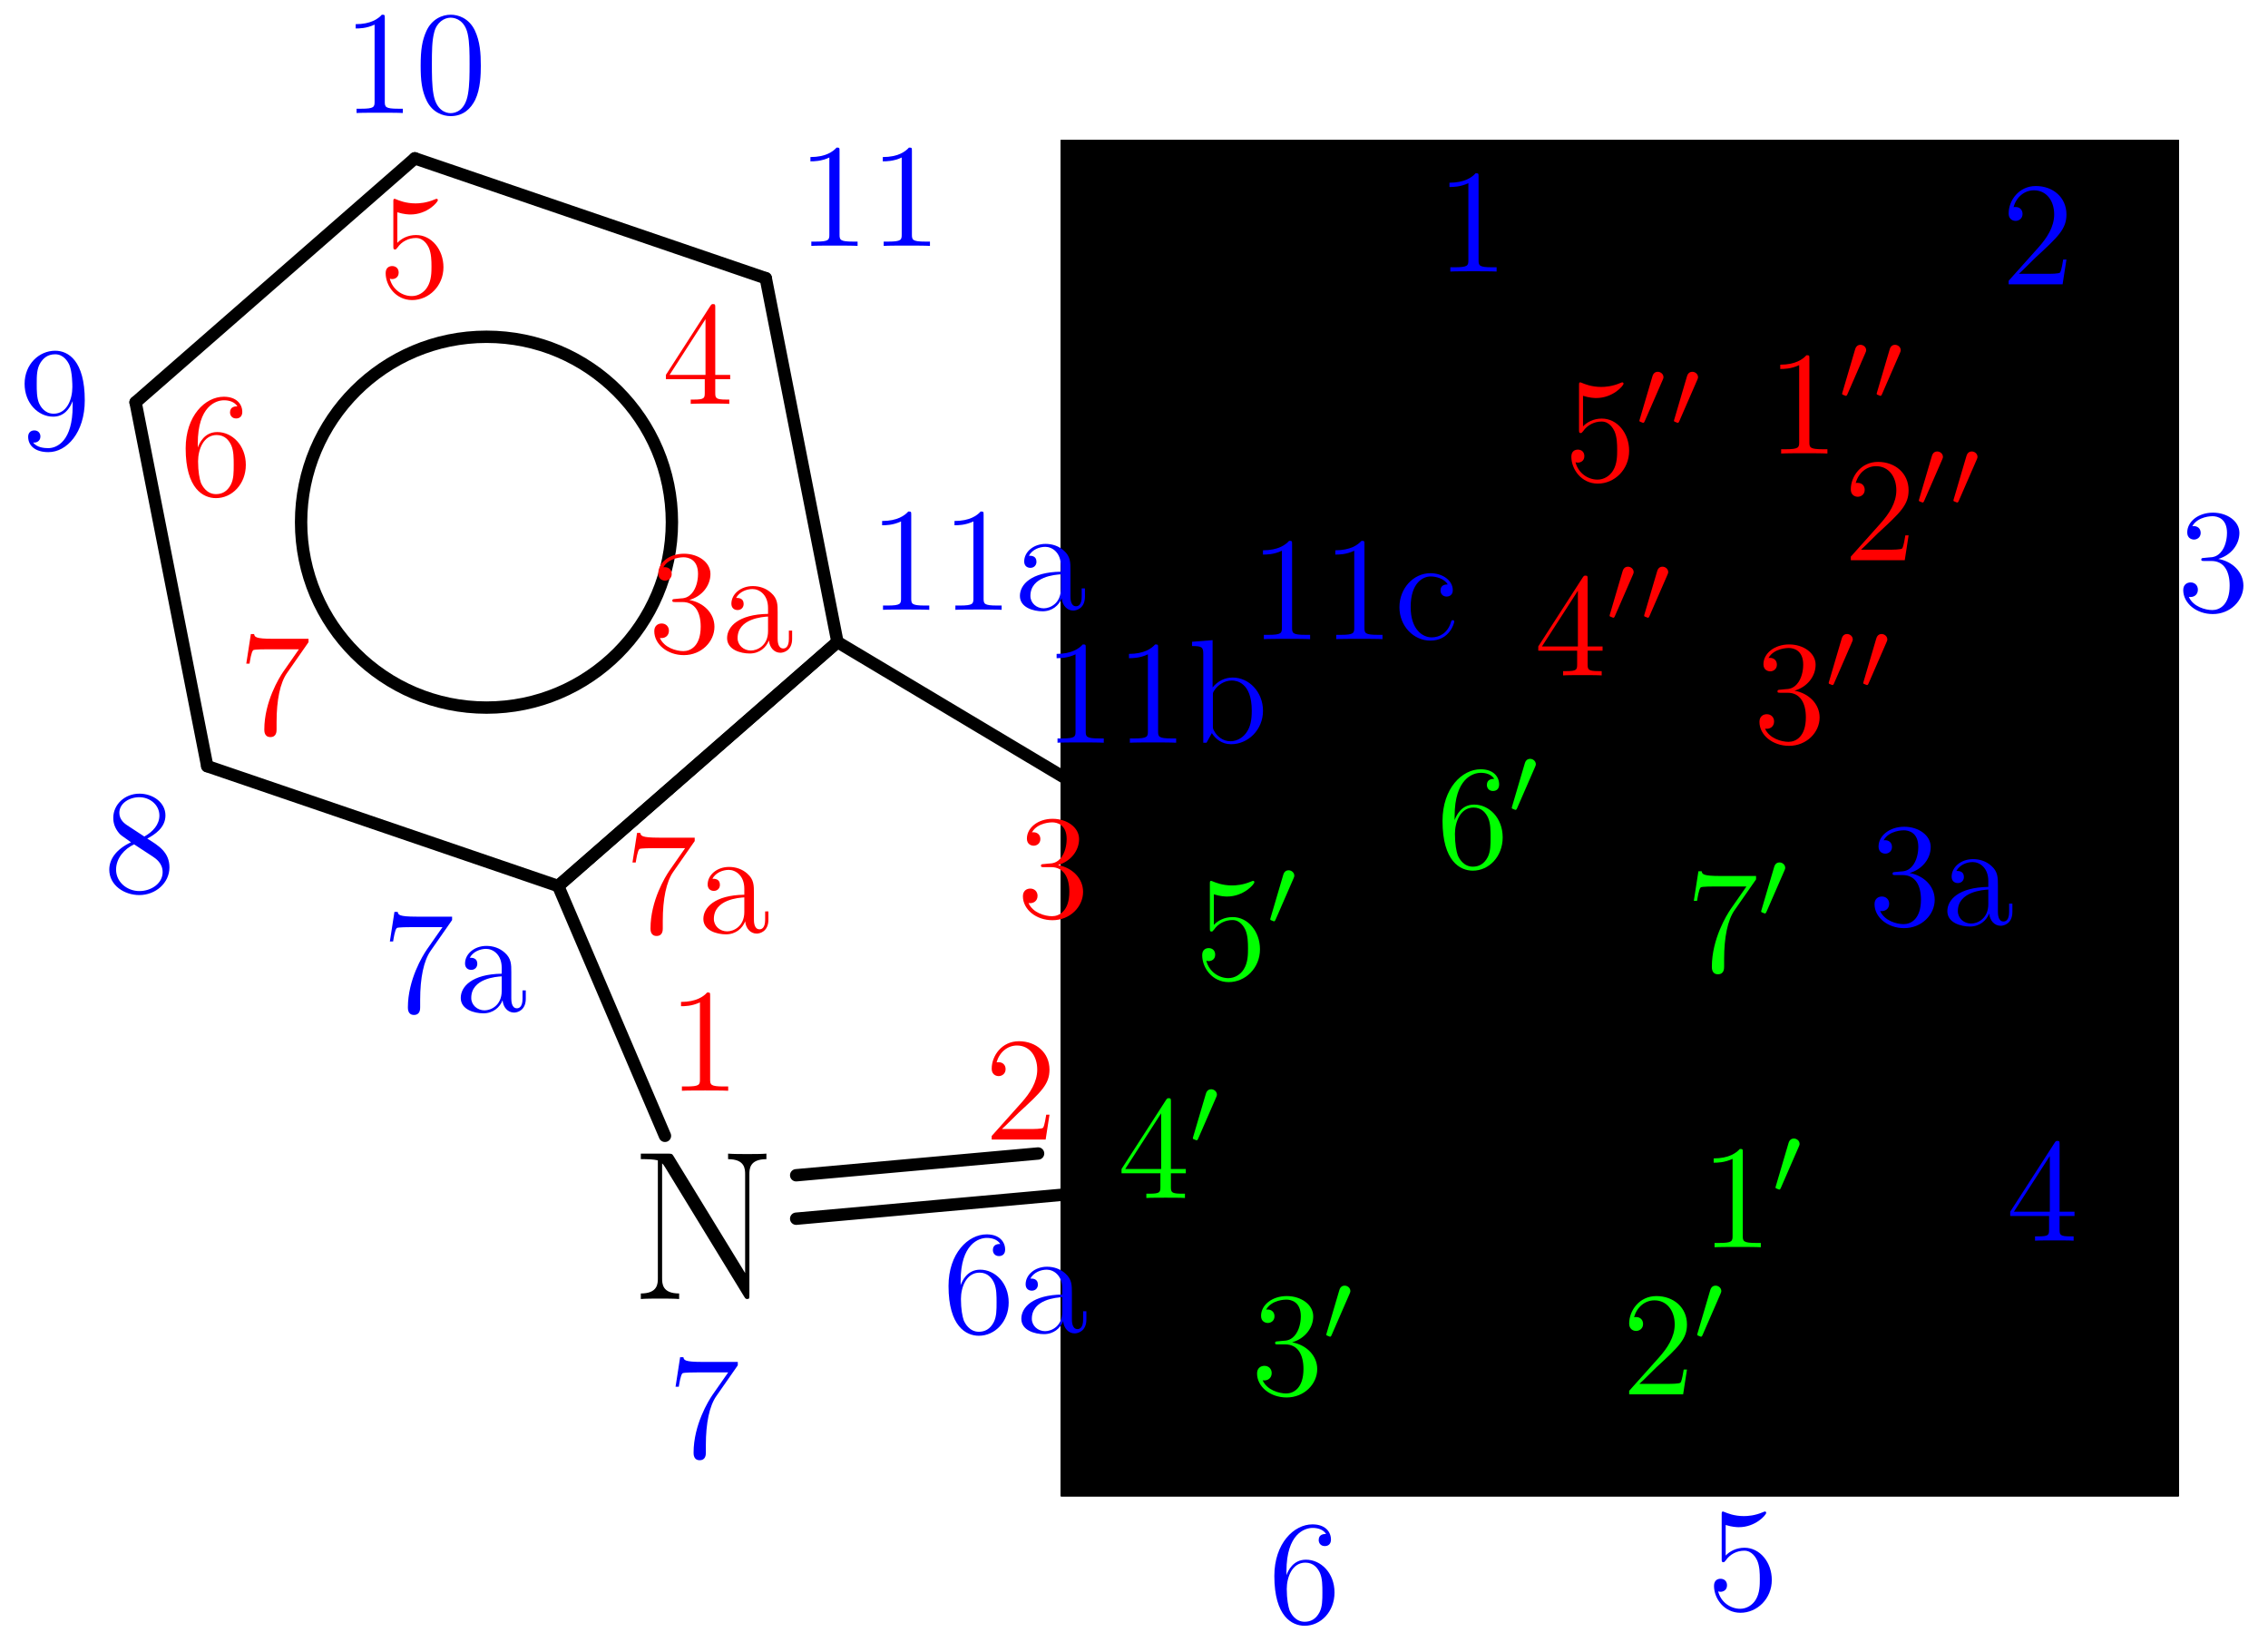 <?xml version='1.0' encoding='UTF-8'?>
<!-- This file was generated by dvisvgm 2.6.1 -->
<svg height='132.794pt' version='1.1' viewBox='56.409 53.858 183.429 132.794' width='183.429pt' xmlns='http://www.w3.org/2000/svg' xmlns:xlink='http://www.w3.org/1999/xlink'>
<defs>
<path d='M2.112 -3.778C2.152 -3.881 2.184 -3.937 2.184 -4.017C2.184 -4.28 1.945 -4.455 1.722 -4.455C1.403 -4.455 1.315 -4.176 1.283 -4.065L0.271 -0.63C0.239 -0.534 0.239 -0.51 0.239 -0.502C0.239 -0.43 0.287 -0.414 0.367 -0.391C0.51 -0.327 0.526 -0.327 0.542 -0.327C0.566 -0.327 0.614 -0.327 0.669 -0.462L2.112 -3.778Z' id='g0-48'/>
<path d='M3.529 -11.552C3.409 -11.741 3.391 -11.758 3.064 -11.758H0.878V-11.311H1.205C1.894 -11.311 2.204 -11.224 2.255 -11.207V-1.687C2.255 -1.257 2.255 -0.448 0.878 -0.448V0C1.274 -0.034 1.997 -0.034 2.427 -0.034S3.581 -0.034 3.977 0V-0.448C2.6 -0.448 2.6 -1.257 2.6 -1.687V-10.966C2.72 -10.863 2.72 -10.829 2.841 -10.656L9.227 -0.207C9.348 0 9.4 0 9.486 0C9.658 0 9.658 -0.052 9.658 -0.379V-10.071C9.658 -10.501 9.658 -11.311 11.035 -11.311V-11.758C10.639 -11.724 9.916 -11.724 9.486 -11.724S8.332 -11.724 7.936 -11.758V-11.311C9.314 -11.311 9.314 -10.501 9.314 -10.071V-2.1L3.529 -11.552Z' id='g1-78'/>
<path d='M11.586 -5.853C11.586 -9.382 9.055 -12.034 6.198 -12.034C3.271 -12.034 0.792 -9.348 0.792 -5.853S3.305 0.275 6.18 0.275C9.124 0.275 11.586 -2.41 11.586 -5.853ZM6.198 -0.034C4.235 -0.034 2.1 -1.997 2.1 -6.077C2.1 -10.14 4.442 -11.724 6.18 -11.724C8.005 -11.724 10.278 -10.088 10.278 -6.077C10.278 -1.928 8.091 -0.034 6.198 -0.034Z' id='g1-79'/>
<path d='M5.356 -3.826C5.356 -4.818 5.296 -5.786 4.866 -6.695C4.376 -7.687 3.515 -7.95 2.929 -7.95C2.236 -7.95 1.387 -7.603 0.944 -6.611C0.61 -5.858 0.49 -5.117 0.49 -3.826C0.49 -2.666 0.574 -1.793 1.004 -0.944C1.47 -0.036 2.295 0.251 2.917 0.251C3.957 0.251 4.555 -0.371 4.902 -1.064C5.332 -1.961 5.356 -3.132 5.356 -3.826ZM2.917 0.012C2.534 0.012 1.757 -0.203 1.53 -1.506C1.399 -2.224 1.399 -3.132 1.399 -3.969C1.399 -4.949 1.399 -5.834 1.59 -6.539C1.793 -7.34 2.403 -7.711 2.917 -7.711C3.371 -7.711 4.065 -7.436 4.292 -6.408C4.447 -5.727 4.447 -4.782 4.447 -3.969C4.447 -3.168 4.447 -2.26 4.316 -1.53C4.089 -0.215 3.335 0.012 2.917 0.012Z' id='g2-48'/>
<path d='M3.443 -7.663C3.443 -7.938 3.443 -7.95 3.204 -7.95C2.917 -7.627 2.319 -7.185 1.088 -7.185V-6.838C1.363 -6.838 1.961 -6.838 2.618 -7.149V-0.921C2.618 -0.49 2.582 -0.347 1.53 -0.347H1.16V0C1.482 -0.024 2.642 -0.024 3.037 -0.024S4.579 -0.024 4.902 0V-0.347H4.531C3.479 -0.347 3.443 -0.49 3.443 -0.921V-7.663Z' id='g2-49'/>
<path d='M5.26 -2.008H4.997C4.961 -1.805 4.866 -1.148 4.746 -0.956C4.663 -0.849 3.981 -0.849 3.622 -0.849H1.411C1.733 -1.124 2.463 -1.889 2.774 -2.176C4.591 -3.85 5.26 -4.471 5.26 -5.655C5.26 -7.03 4.172 -7.95 2.786 -7.95S0.586 -6.767 0.586 -5.738C0.586 -5.129 1.112 -5.129 1.148 -5.129C1.399 -5.129 1.71 -5.308 1.71 -5.691C1.71 -6.025 1.482 -6.253 1.148 -6.253C1.04 -6.253 1.016 -6.253 0.98 -6.241C1.207 -7.054 1.853 -7.603 2.63 -7.603C3.646 -7.603 4.268 -6.755 4.268 -5.655C4.268 -4.639 3.682 -3.754 3.001 -2.989L0.586 -0.287V0H4.949L5.26 -2.008Z' id='g2-50'/>
<path d='M2.2 -4.292C1.997 -4.28 1.949 -4.268 1.949 -4.16C1.949 -4.041 2.008 -4.041 2.224 -4.041H2.774C3.79 -4.041 4.244 -3.204 4.244 -2.056C4.244 -0.49 3.431 -0.072 2.845 -0.072C2.271 -0.072 1.291 -0.347 0.944 -1.136C1.327 -1.076 1.674 -1.291 1.674 -1.722C1.674 -2.068 1.423 -2.307 1.088 -2.307C0.801 -2.307 0.49 -2.14 0.49 -1.686C0.49 -0.622 1.554 0.251 2.881 0.251C4.304 0.251 5.356 -0.837 5.356 -2.044C5.356 -3.144 4.471 -4.005 3.324 -4.208C4.364 -4.507 5.033 -5.38 5.033 -6.312C5.033 -7.257 4.053 -7.95 2.893 -7.95C1.698 -7.95 0.813 -7.221 0.813 -6.348C0.813 -5.87 1.184 -5.774 1.363 -5.774C1.614 -5.774 1.901 -5.954 1.901 -6.312C1.901 -6.695 1.614 -6.862 1.351 -6.862C1.279 -6.862 1.255 -6.862 1.219 -6.85C1.674 -7.663 2.798 -7.663 2.857 -7.663C3.252 -7.663 4.029 -7.484 4.029 -6.312C4.029 -6.085 3.993 -5.416 3.646 -4.902C3.288 -4.376 2.881 -4.34 2.558 -4.328L2.2 -4.292Z' id='g2-51'/>
<path d='M4.316 -7.783C4.316 -8.01 4.316 -8.07 4.148 -8.07C4.053 -8.07 4.017 -8.07 3.921 -7.926L0.323 -2.343V-1.997H3.467V-0.909C3.467 -0.466 3.443 -0.347 2.57 -0.347H2.331V0C2.606 -0.024 3.551 -0.024 3.885 -0.024S5.177 -0.024 5.452 0V-0.347H5.212C4.352 -0.347 4.316 -0.466 4.316 -0.909V-1.997H5.523V-2.343H4.316V-7.783ZM3.527 -6.85V-2.343H0.622L3.527 -6.85Z' id='g2-52'/>
<path d='M1.53 -6.85C2.044 -6.683 2.463 -6.671 2.594 -6.671C3.945 -6.671 4.806 -7.663 4.806 -7.831C4.806 -7.878 4.782 -7.938 4.71 -7.938C4.686 -7.938 4.663 -7.938 4.555 -7.89C3.885 -7.603 3.312 -7.568 3.001 -7.568C2.212 -7.568 1.65 -7.807 1.423 -7.902C1.339 -7.938 1.315 -7.938 1.303 -7.938C1.207 -7.938 1.207 -7.867 1.207 -7.675V-4.125C1.207 -3.909 1.207 -3.838 1.351 -3.838C1.411 -3.838 1.423 -3.85 1.542 -3.993C1.877 -4.483 2.439 -4.77 3.037 -4.77C3.67 -4.77 3.981 -4.184 4.077 -3.981C4.28 -3.515 4.292 -2.929 4.292 -2.475S4.292 -1.339 3.957 -0.801C3.694 -0.371 3.228 -0.072 2.702 -0.072C1.913 -0.072 1.136 -0.61 0.921 -1.482C0.98 -1.459 1.052 -1.447 1.112 -1.447C1.315 -1.447 1.638 -1.566 1.638 -1.973C1.638 -2.307 1.411 -2.499 1.112 -2.499C0.897 -2.499 0.586 -2.391 0.586 -1.925C0.586 -0.909 1.399 0.251 2.726 0.251C4.077 0.251 5.26 -0.885 5.26 -2.403C5.26 -3.826 4.304 -5.009 3.049 -5.009C2.367 -5.009 1.841 -4.71 1.53 -4.376V-6.85Z' id='g2-53'/>
<path d='M1.47 -4.16C1.47 -7.185 2.941 -7.663 3.587 -7.663C4.017 -7.663 4.447 -7.532 4.674 -7.173C4.531 -7.173 4.077 -7.173 4.077 -6.683C4.077 -6.42 4.256 -6.193 4.567 -6.193C4.866 -6.193 5.069 -6.372 5.069 -6.719C5.069 -7.34 4.615 -7.95 3.575 -7.95C2.068 -7.95 0.49 -6.408 0.49 -3.778C0.49 -0.49 1.925 0.251 2.941 0.251C4.244 0.251 5.356 -0.885 5.356 -2.439C5.356 -4.029 4.244 -5.093 3.049 -5.093C1.985 -5.093 1.59 -4.172 1.47 -3.838V-4.16ZM2.941 -0.072C2.188 -0.072 1.829 -0.741 1.722 -0.992C1.614 -1.303 1.494 -1.889 1.494 -2.726C1.494 -3.67 1.925 -4.854 3.001 -4.854C3.658 -4.854 4.005 -4.411 4.184 -4.005C4.376 -3.563 4.376 -2.965 4.376 -2.451C4.376 -1.841 4.376 -1.303 4.148 -0.849C3.85 -0.275 3.419 -0.072 2.941 -0.072Z' id='g2-54'/>
<path d='M5.679 -7.424V-7.699H2.798C1.351 -7.699 1.327 -7.855 1.279 -8.082H1.016L0.646 -5.691H0.909C0.944 -5.906 1.052 -6.647 1.207 -6.779C1.303 -6.85 2.2 -6.85 2.367 -6.85H4.902L3.634 -5.033C3.312 -4.567 2.104 -2.606 2.104 -0.359C2.104 -0.227 2.104 0.251 2.594 0.251C3.096 0.251 3.096 -0.215 3.096 -0.371V-0.968C3.096 -2.75 3.383 -4.136 3.945 -4.937L5.679 -7.424Z' id='g2-55'/>
<path d='M3.563 -4.316C4.16 -4.639 5.033 -5.189 5.033 -6.193C5.033 -7.233 4.029 -7.95 2.929 -7.95C1.745 -7.95 0.813 -7.077 0.813 -5.99C0.813 -5.583 0.933 -5.177 1.267 -4.77C1.399 -4.615 1.411 -4.603 2.248 -4.017C1.088 -3.479 0.49 -2.678 0.49 -1.805C0.49 -0.538 1.698 0.251 2.917 0.251C4.244 0.251 5.356 -0.729 5.356 -1.985C5.356 -3.204 4.495 -3.742 3.563 -4.316ZM1.937 -5.392C1.781 -5.499 1.303 -5.81 1.303 -6.396C1.303 -7.173 2.116 -7.663 2.917 -7.663C3.778 -7.663 4.543 -7.042 4.543 -6.181C4.543 -5.452 4.017 -4.866 3.324 -4.483L1.937 -5.392ZM2.499 -3.85L3.945 -2.905C4.256 -2.702 4.806 -2.331 4.806 -1.602C4.806 -0.693 3.885 -0.072 2.929 -0.072C1.913 -0.072 1.04 -0.813 1.04 -1.805C1.04 -2.738 1.722 -3.491 2.499 -3.85Z' id='g2-56'/>
<path d='M4.376 -3.479C4.376 -0.658 3.12 -0.072 2.403 -0.072C2.116 -0.072 1.482 -0.108 1.184 -0.526H1.255C1.339 -0.502 1.769 -0.574 1.769 -1.016C1.769 -1.279 1.59 -1.506 1.279 -1.506S0.777 -1.303 0.777 -0.992C0.777 -0.251 1.375 0.251 2.415 0.251C3.909 0.251 5.356 -1.339 5.356 -3.933C5.356 -7.149 4.017 -7.95 2.965 -7.95C1.65 -7.95 0.49 -6.85 0.49 -5.272S1.602 -2.618 2.798 -2.618C3.682 -2.618 4.136 -3.264 4.376 -3.873V-3.479ZM2.845 -2.857C2.092 -2.857 1.769 -3.467 1.662 -3.694C1.47 -4.148 1.47 -4.722 1.47 -5.26C1.47 -5.93 1.47 -6.504 1.781 -6.994C1.997 -7.317 2.319 -7.663 2.965 -7.663C3.646 -7.663 3.993 -7.066 4.113 -6.791C4.352 -6.205 4.352 -5.189 4.352 -5.009C4.352 -4.005 3.897 -2.857 2.845 -2.857Z' id='g2-57'/>
<path d='M4.615 -3.192C4.615 -3.838 4.615 -4.316 4.089 -4.782C3.67 -5.165 3.132 -5.332 2.606 -5.332C1.626 -5.332 0.873 -4.686 0.873 -3.909C0.873 -3.563 1.1 -3.395 1.375 -3.395C1.662 -3.395 1.865 -3.599 1.865 -3.885C1.865 -4.376 1.435 -4.376 1.255 -4.376C1.53 -4.878 2.104 -5.093 2.582 -5.093C3.132 -5.093 3.838 -4.639 3.838 -3.563V-3.084C1.435 -3.049 0.526 -2.044 0.526 -1.124C0.526 -0.179 1.626 0.12 2.355 0.12C3.144 0.12 3.682 -0.359 3.909 -0.933C3.957 -0.371 4.328 0.06 4.842 0.06C5.093 0.06 5.786 -0.108 5.786 -1.064V-1.733H5.523V-1.064C5.523 -0.383 5.236 -0.287 5.069 -0.287C4.615 -0.287 4.615 -0.921 4.615 -1.1V-3.192ZM3.838 -1.686C3.838 -0.514 2.965 -0.12 2.451 -0.12C1.865 -0.12 1.375 -0.55 1.375 -1.124C1.375 -2.702 3.407 -2.845 3.838 -2.869V-1.686Z' id='g2-97'/>
<path d='M1.997 -8.297L0.335 -8.165V-7.819C1.148 -7.819 1.243 -7.735 1.243 -7.149V0H1.506C1.554 -0.096 1.889 -0.693 1.937 -0.777C2.212 -0.335 2.726 0.12 3.491 0.12C4.866 0.12 6.073 -1.04 6.073 -2.582C6.073 -4.101 4.949 -5.272 3.622 -5.272C2.965 -5.272 2.403 -4.973 1.997 -4.471V-8.297ZM2.02 -3.826C2.02 -4.041 2.02 -4.065 2.152 -4.256C2.439 -4.686 2.965 -5.033 3.551 -5.033C3.909 -5.033 5.165 -4.89 5.165 -2.594C5.165 -1.793 5.045 -1.291 4.758 -0.861C4.519 -0.49 4.041 -0.12 3.443 -0.12C2.798 -0.12 2.379 -0.538 2.176 -0.861C2.02 -1.112 2.02 -1.16 2.02 -1.363V-3.826Z' id='g2-98'/>
<path d='M4.328 -4.423C4.184 -4.423 3.742 -4.423 3.742 -3.933C3.742 -3.646 3.945 -3.443 4.232 -3.443C4.507 -3.443 4.734 -3.61 4.734 -3.957C4.734 -4.758 3.897 -5.332 2.929 -5.332C1.53 -5.332 0.418 -4.089 0.418 -2.582C0.418 -1.052 1.566 0.12 2.917 0.12C4.495 0.12 4.854 -1.315 4.854 -1.423S4.77 -1.53 4.734 -1.53C4.627 -1.53 4.615 -1.494 4.579 -1.351C4.316 -0.502 3.67 -0.143 3.025 -0.143C2.295 -0.143 1.327 -0.777 1.327 -2.594C1.327 -4.579 2.343 -5.069 2.941 -5.069C3.395 -5.069 4.053 -4.89 4.328 -4.423Z' id='g2-99'/>
</defs>
<g id='page1'>
<use x='107.359' xlink:href='#g1-78' y='158.92'/><g>
<g transform='matrix(0.996 0 0 0.996 176.907 142.717)'>
<clipPath id='clip1'>
<path d='M -71.816 32.268L 55.933 32.268L 55.933 -77.824L -71.816 -77.824L -71.816 32.268ZM -71.314 17.825L -56.331 17.825L -56.331 3.017L -71.314 3.017L -71.314 17.825Z' clip-rule='evenodd'/>
</clipPath>
</g><use x='204.488' xlink:href='#g1-78' y='78.881'/><g>
<g transform='matrix(0.996 0 0 0.996 176.907 142.717)'>
<clipPath clip-path='url(#clip1)' id='clip2'>
<path clip-path='url(#clip1)' d='M -34.835 32.268L 55.933 32.268L 55.933 -77.824L -34.835 -77.824L -34.835 32.268ZM 26.179 -62.514L 41.162 -62.514L 41.162 -77.322L 26.179 -77.322L 26.179 -62.514Z' clip-rule='evenodd'/>
</clipPath>
</g><use x='218.704' xlink:href='#g1-78' y='105.299'/>
<g transform='matrix(0.996 0 0 0.996 176.907 142.717)'>
<clipPath clip-path='url(#clip2)' id='clip3'>
<path clip-path='url(#clip2)' d='M -34.835 32.268L 55.933 32.268L 55.933 -51.307L -34.835 -51.307L -34.835 32.268ZM 40.449 -35.997L 55.431 -35.997L 55.431 -50.805L 40.449 -50.805L 40.449 -35.997Z' clip-rule='evenodd'/>
</clipPath>
</g><use x='204.419' xlink:href='#g1-79' y='156.231'/><g>
<g transform='matrix(0.996 0 0 0.996 176.907 142.717)'>
<clipPath clip-path='url(#clip3)' id='clip4'>
<path clip-path='url(#clip3)' d='M -0.502 15.627L 42.053 15.627L 42.053 -0.502L -0.502 -0.502L -0.502 15.627ZM 26.111 15.126L 41.552 15.126L 41.552 0.318L 26.111 0.318L 26.111 15.126Z' clip-rule='evenodd'/>
</clipPath>
</g></g>
<g transform='matrix(0.996 0 0 0.996 176.907 142.717)'>
<path clip-path='url(#clip3)' d='M 15.056 31.265L 27.927 15.126' fill='none' stroke='#000000' stroke-linecap='round' stroke-linejoin='round' stroke-miterlimit='10.037' stroke-width='1.004'/>
</g>
<g transform='matrix(0.996 0 0 0.996 176.907 142.717)'>
<path clip-path='url(#clip3)' d='M 32.141 0.318L 27.13 -21.636' fill='none' stroke='#000000' stroke-linecap='round' stroke-linejoin='round' stroke-miterlimit='10.037' stroke-width='1.004'/>
</g>
<g transform='matrix(0.996 0 0 0.996 176.907 142.717)'>
<path clip-path='url(#clip3)' d='M 27.13 -21.636L 2.12483e-15 -34.701' fill='none' stroke='#000000' stroke-linecap='round' stroke-linejoin='round' stroke-miterlimit='10.037' stroke-width='1.004'/>
</g>
<g transform='matrix(0.996 0 0 0.996 176.907 142.717)'>
<path clip-path='url(#clip3)' d='M 2.12483e-15 -34.701L -27.13 -21.636' fill='none' stroke='#000000' stroke-linecap='round' stroke-linejoin='round' stroke-miterlimit='10.037' stroke-width='1.004'/>
</g>
<g transform='matrix(0.996 0 0 0.996 176.907 142.717)'>
<path clip-path='url(#clip3)' d='M -27.13 -21.636L -33.831 7.722' fill='none' stroke='#000000' stroke-linecap='round' stroke-linejoin='round' stroke-miterlimit='10.037' stroke-width='1.004'/>
</g>
<g transform='matrix(0.996 0 0 0.996 176.907 142.717)'>
<path clip-path='url(#clip3)' d='M -33.831 7.722L -15.056 31.265' fill='none' stroke='#000000' stroke-linecap='round' stroke-linejoin='round' stroke-miterlimit='10.037' stroke-width='1.004'/>
</g>
<g transform='matrix(0.996 0 0 0.996 176.907 142.717)'>
<path clip-path='url(#clip3)' d='M -15.056 31.265L 15.056 31.265' fill='none' stroke='#000000' stroke-linecap='round' stroke-linejoin='round' stroke-miterlimit='10.037' stroke-width='1.004'/>
</g>
<g transform='matrix(0.996 0 0 0.996 176.907 142.717)'>
<path clip-path='url(#clip3)' d='M 1.88607e-15 -30.802L -24.082 -19.205' fill='none' stroke='#000000' stroke-linecap='round' stroke-linejoin='round' stroke-miterlimit='10.037' stroke-width='1.004'/>
</g>
<g transform='matrix(0.996 0 0 0.996 176.907 142.717)'>
<path clip-path='url(#clip3)' d='M -13.364 27.752L 13.364 27.752' fill='none' stroke='#000000' stroke-linecap='round' stroke-linejoin='round' stroke-miterlimit='10.037' stroke-width='1.004'/>
</g></g>
<g transform='matrix(0.996 0 0 0.996 176.907 142.717)'>
<path clip-path='url(#clip1)' d='M 43.956 -50.805L 37.655 -62.514' fill='none' stroke='#000000' stroke-linecap='round' stroke-linejoin='round' stroke-miterlimit='10.037' stroke-width='1.004'/>
</g>
<g transform='matrix(0.996 0 0 0.996 176.907 142.717)'>
<path clip-path='url(#clip1)' d='M 26.179 -68.558L 4.042 -64.541' fill='none' stroke='#000000' stroke-linecap='round' stroke-linejoin='round' stroke-miterlimit='10.037' stroke-width='1.004'/>
</g>
<g transform='matrix(0.996 0 0 0.996 176.907 142.717)'>
<path clip-path='url(#clip1)' d='M 4.042 -64.541L 7.13207e-15 -34.701' fill='none' stroke='#000000' stroke-linecap='round' stroke-linejoin='round' stroke-miterlimit='10.037' stroke-width='1.004'/>
</g>
<g transform='matrix(0.996 0 0 0.996 176.907 142.717)'>
<path clip-path='url(#clip1)' d='M 7.13207e-15 -34.701L 27.13 -21.636' fill='none' stroke='#000000' stroke-linecap='round' stroke-linejoin='round' stroke-miterlimit='10.037' stroke-width='1.004'/>
</g>
<g transform='matrix(0.996 0 0 0.996 176.907 142.717)'>
<path clip-path='url(#clip1)' d='M 27.13 -21.636L 40.861 -35.997' fill='none' stroke='#000000' stroke-linecap='round' stroke-linejoin='round' stroke-miterlimit='10.037' stroke-width='1.004'/>
</g>
<g transform='matrix(0.996 0 0 0.996 176.907 142.717)'>
<path clip-path='url(#clip1)' d='M 26.179 -64.988L 7.181 -61.54' fill='none' stroke='#000000' stroke-linecap='round' stroke-linejoin='round' stroke-miterlimit='10.037' stroke-width='1.004'/>
</g>
<g transform='matrix(0.996 0 0 0.996 176.907 142.717)'>
<path clip-path='url(#clip1)' d='M 26.355 -25.909L 40.449 -40.649' fill='none' stroke='#000000' stroke-linecap='round' stroke-linejoin='round' stroke-miterlimit='10.037' stroke-width='1.004'/>
</g></g>
<g transform='matrix(0.996 0 0 0.996 176.907 142.717)'>
<path d='M -33.831 7.722L -27.13 -21.636' fill='none' stroke='#000000' stroke-linecap='round' stroke-linejoin='round' stroke-miterlimit='10.037' stroke-width='1.004'/>
</g>
<g transform='matrix(0.996 0 0 0.996 176.907 142.717)'>
<path d='M -27.13 -21.636L -52.98 -37.081' fill='none' stroke='#000000' stroke-linecap='round' stroke-linejoin='round' stroke-miterlimit='10.037' stroke-width='1.004'/>
</g>
<g transform='matrix(0.996 0 0 0.996 176.907 142.717)'>
<path d='M -52.98 -37.081L -75.657 -17.268' fill='none' stroke='#000000' stroke-linecap='round' stroke-linejoin='round' stroke-miterlimit='10.037' stroke-width='1.004'/>
</g>
<g transform='matrix(0.996 0 0 0.996 176.907 142.717)'>
<path d='M -75.657 -17.268L -66.987 3.017' fill='none' stroke='#000000' stroke-linecap='round' stroke-linejoin='round' stroke-miterlimit='10.037' stroke-width='1.004'/>
</g>
<g transform='matrix(0.996 0 0 0.996 176.907 142.717)'>
<path d='M -56.331 9.747L -33.831 7.722' fill='none' stroke='#000000' stroke-linecap='round' stroke-linejoin='round' stroke-miterlimit='10.037' stroke-width='1.004'/>
</g>
<g transform='matrix(0.996 0 0 0.996 176.907 142.717)'>
<path d='M -56.331 6.219L -36.688 4.452' fill='none' stroke='#000000' stroke-linecap='round' stroke-linejoin='round' stroke-miterlimit='10.037' stroke-width='1.004'/>
</g>
<g transform='matrix(0.996 0 0 0.996 176.907 142.717)'>
<path d='M -66.421 -46.813C -66.421 -55.129 -73.161 -61.869 -81.477 -61.869C -89.792 -61.869 -96.533 -55.129 -96.533 -46.813C -96.533 -38.498 -89.792 -31.757 -81.477 -31.757C -73.161 -31.757 -66.421 -38.498 -66.421 -46.813Z' fill='none' stroke='#000000' stroke-linecap='round' stroke-linejoin='round' stroke-miterlimit='10.037' stroke-width='1.004'/>
</g>
<g transform='matrix(0.996 0 0 0.996 176.907 142.717)'>
<path d='M -52.98 -37.081L -58.8 -66.625' fill='none' stroke='#000000' stroke-linecap='round' stroke-linejoin='round' stroke-miterlimit='10.037' stroke-width='1.004'/>
</g>
<g transform='matrix(0.996 0 0 0.996 176.907 142.717)'>
<path d='M -58.8 -66.625L -87.296 -76.358' fill='none' stroke='#000000' stroke-linecap='round' stroke-linejoin='round' stroke-miterlimit='10.037' stroke-width='1.004'/>
</g>
<g transform='matrix(0.996 0 0 0.996 176.907 142.717)'>
<path d='M -87.296 -76.358L -109.973 -56.546' fill='none' stroke='#000000' stroke-linecap='round' stroke-linejoin='round' stroke-miterlimit='10.037' stroke-width='1.004'/>
</g>
<g transform='matrix(0.996 0 0 0.996 176.907 142.717)'>
<path d='M -109.973 -56.546L -104.154 -27.001' fill='none' stroke='#000000' stroke-linecap='round' stroke-linejoin='round' stroke-miterlimit='10.037' stroke-width='1.004'/>
</g>
<g transform='matrix(0.996 0 0 0.996 176.907 142.717)'>
<path d='M -104.154 -27.001L -75.657 -17.268' fill='none' stroke='#000000' stroke-linecap='round' stroke-linejoin='round' stroke-miterlimit='10.037' stroke-width='1.004'/>
</g>
<g transform='matrix(0.996 0 0 0.996 176.907 142.717)'>
<path d='M -75.657 -17.268L -52.98 -37.081' fill='none' stroke='#000000' stroke-linecap='round' stroke-linejoin='round' stroke-miterlimit='10.037' stroke-width='1.004'/>
</g><g fill='#ff0000'>
<use x='110.4' xlink:href='#g2-49' y='142.077'/>
<use x='136.029' xlink:href='#g2-50' y='146.021'/>
<use x='138.649' xlink:href='#g2-51' y='128.032'/>
<use x='108.835' xlink:href='#g2-51' y='106.592'/>
<use x='114.688' xlink:href='#g2-97' y='106.592'/>
<use x='109.941' xlink:href='#g2-52' y='86.522'/>
<use x='87.014' xlink:href='#g2-53' y='77.876'/>
<use x='70.935' xlink:href='#g2-54' y='93.895'/>
<use x='75.682' xlink:href='#g2-55' y='113.221'/>
<use x='106.916' xlink:href='#g2-55' y='129.306'/>
<use x='112.769' xlink:href='#g2-97' y='129.306'/>
</g>
<g fill='#00ff00'>
<use x='193.917' xlink:href='#g2-49' y='154.733'/>
<use x='199.77' xlink:href='#g0-48' y='150.395'/>
<use x='187.586' xlink:href='#g2-50' y='166.632'/>
<use x='193.439' xlink:href='#g0-48' y='162.294'/>
<use x='157.586' xlink:href='#g2-51' y='166.632'/>
<use x='163.439' xlink:href='#g0-48' y='162.294'/>
<use x='146.792' xlink:href='#g2-52' y='150.749'/>
<use x='152.645' xlink:href='#g0-48' y='146.41'/>
<use x='153.052' xlink:href='#g2-53' y='133.039'/>
<use x='158.905' xlink:href='#g0-48' y='128.7'/>
<use x='172.586' xlink:href='#g2-54' y='124.025'/>
<use x='178.439' xlink:href='#g0-48' y='119.687'/>
<use x='192.755' xlink:href='#g2-55' y='132.405'/>
<use x='198.608' xlink:href='#g0-48' y='128.066'/>
</g>
<g fill='#ff0000'>
<use x='199.303' xlink:href='#g2-49' y='90.538'/>
<use x='205.156' xlink:href='#g0-48' y='86.2'/>
<use x='207.951' xlink:href='#g0-48' y='86.2'/>
<use x='205.511' xlink:href='#g2-50' y='99.165'/>
<use x='211.364' xlink:href='#g0-48' y='94.827'/>
<use x='214.159' xlink:href='#g0-48' y='94.827'/>
<use x='198.218' xlink:href='#g2-51' y='113.929'/>
<use x='204.071' xlink:href='#g0-48' y='109.591'/>
<use x='206.866' xlink:href='#g0-48' y='109.591'/>
<use x='180.497' xlink:href='#g2-52' y='108.484'/>
<use x='186.35' xlink:href='#g0-48' y='104.146'/>
<use x='189.145' xlink:href='#g0-48' y='104.146'/>
<use x='182.909' xlink:href='#g2-53' y='92.721'/>
<use x='188.762' xlink:href='#g0-48' y='88.383'/>
<use x='191.557' xlink:href='#g0-48' y='88.383'/>
</g>
<g fill='#0000ff'>
<use x='172.548' xlink:href='#g2-49' y='75.821'/>
<use x='218.277' xlink:href='#g2-50' y='76.853'/>
<use x='232.493' xlink:href='#g2-51' y='103.271'/>
<use x='207.526' xlink:href='#g2-51' y='128.674'/>
<use x='213.379' xlink:href='#g2-97' y='128.674'/>
<use x='218.666' xlink:href='#g2-52' y='154.203'/>
<use x='194.447' xlink:href='#g2-53' y='184.046'/>
<use x='158.984' xlink:href='#g2-54' y='185.096'/>
<use x='132.633' xlink:href='#g2-54' y='161.641'/>
<use x='138.486' xlink:href='#g2-97' y='161.641'/>
<use x='110.4' xlink:href='#g2-55' y='171.707'/>
<use x='87.294' xlink:href='#g2-55' y='135.694'/>
<use x='93.147' xlink:href='#g2-97' y='135.694'/>
<use x='64.757' xlink:href='#g2-56' y='125.998'/>
<use x='57.909' xlink:href='#g2-57' y='90.175'/>
<use x='84.087' xlink:href='#g2-49' y='62.998'/>
<use x='89.94' xlink:href='#g2-48' y='62.998'/>
<use x='120.866' xlink:href='#g2-49' y='73.745'/>
<use x='126.719' xlink:href='#g2-49' y='73.745'/>
<use x='126.664' xlink:href='#g2-49' y='103.179'/>
<use x='132.517' xlink:href='#g2-49' y='103.179'/>
<use x='138.37' xlink:href='#g2-97' y='103.179'/>
<use x='140.777' xlink:href='#g2-49' y='113.929'/>
<use x='146.63' xlink:href='#g2-49' y='113.929'/>
<use x='152.483' xlink:href='#g2-98' y='113.929'/>
<use x='157.466' xlink:href='#g2-49' y='105.55'/>
<use x='163.319' xlink:href='#g2-49' y='105.55'/>
<use x='169.172' xlink:href='#g2-99' y='105.55'/>
</g>
</g>
</svg>